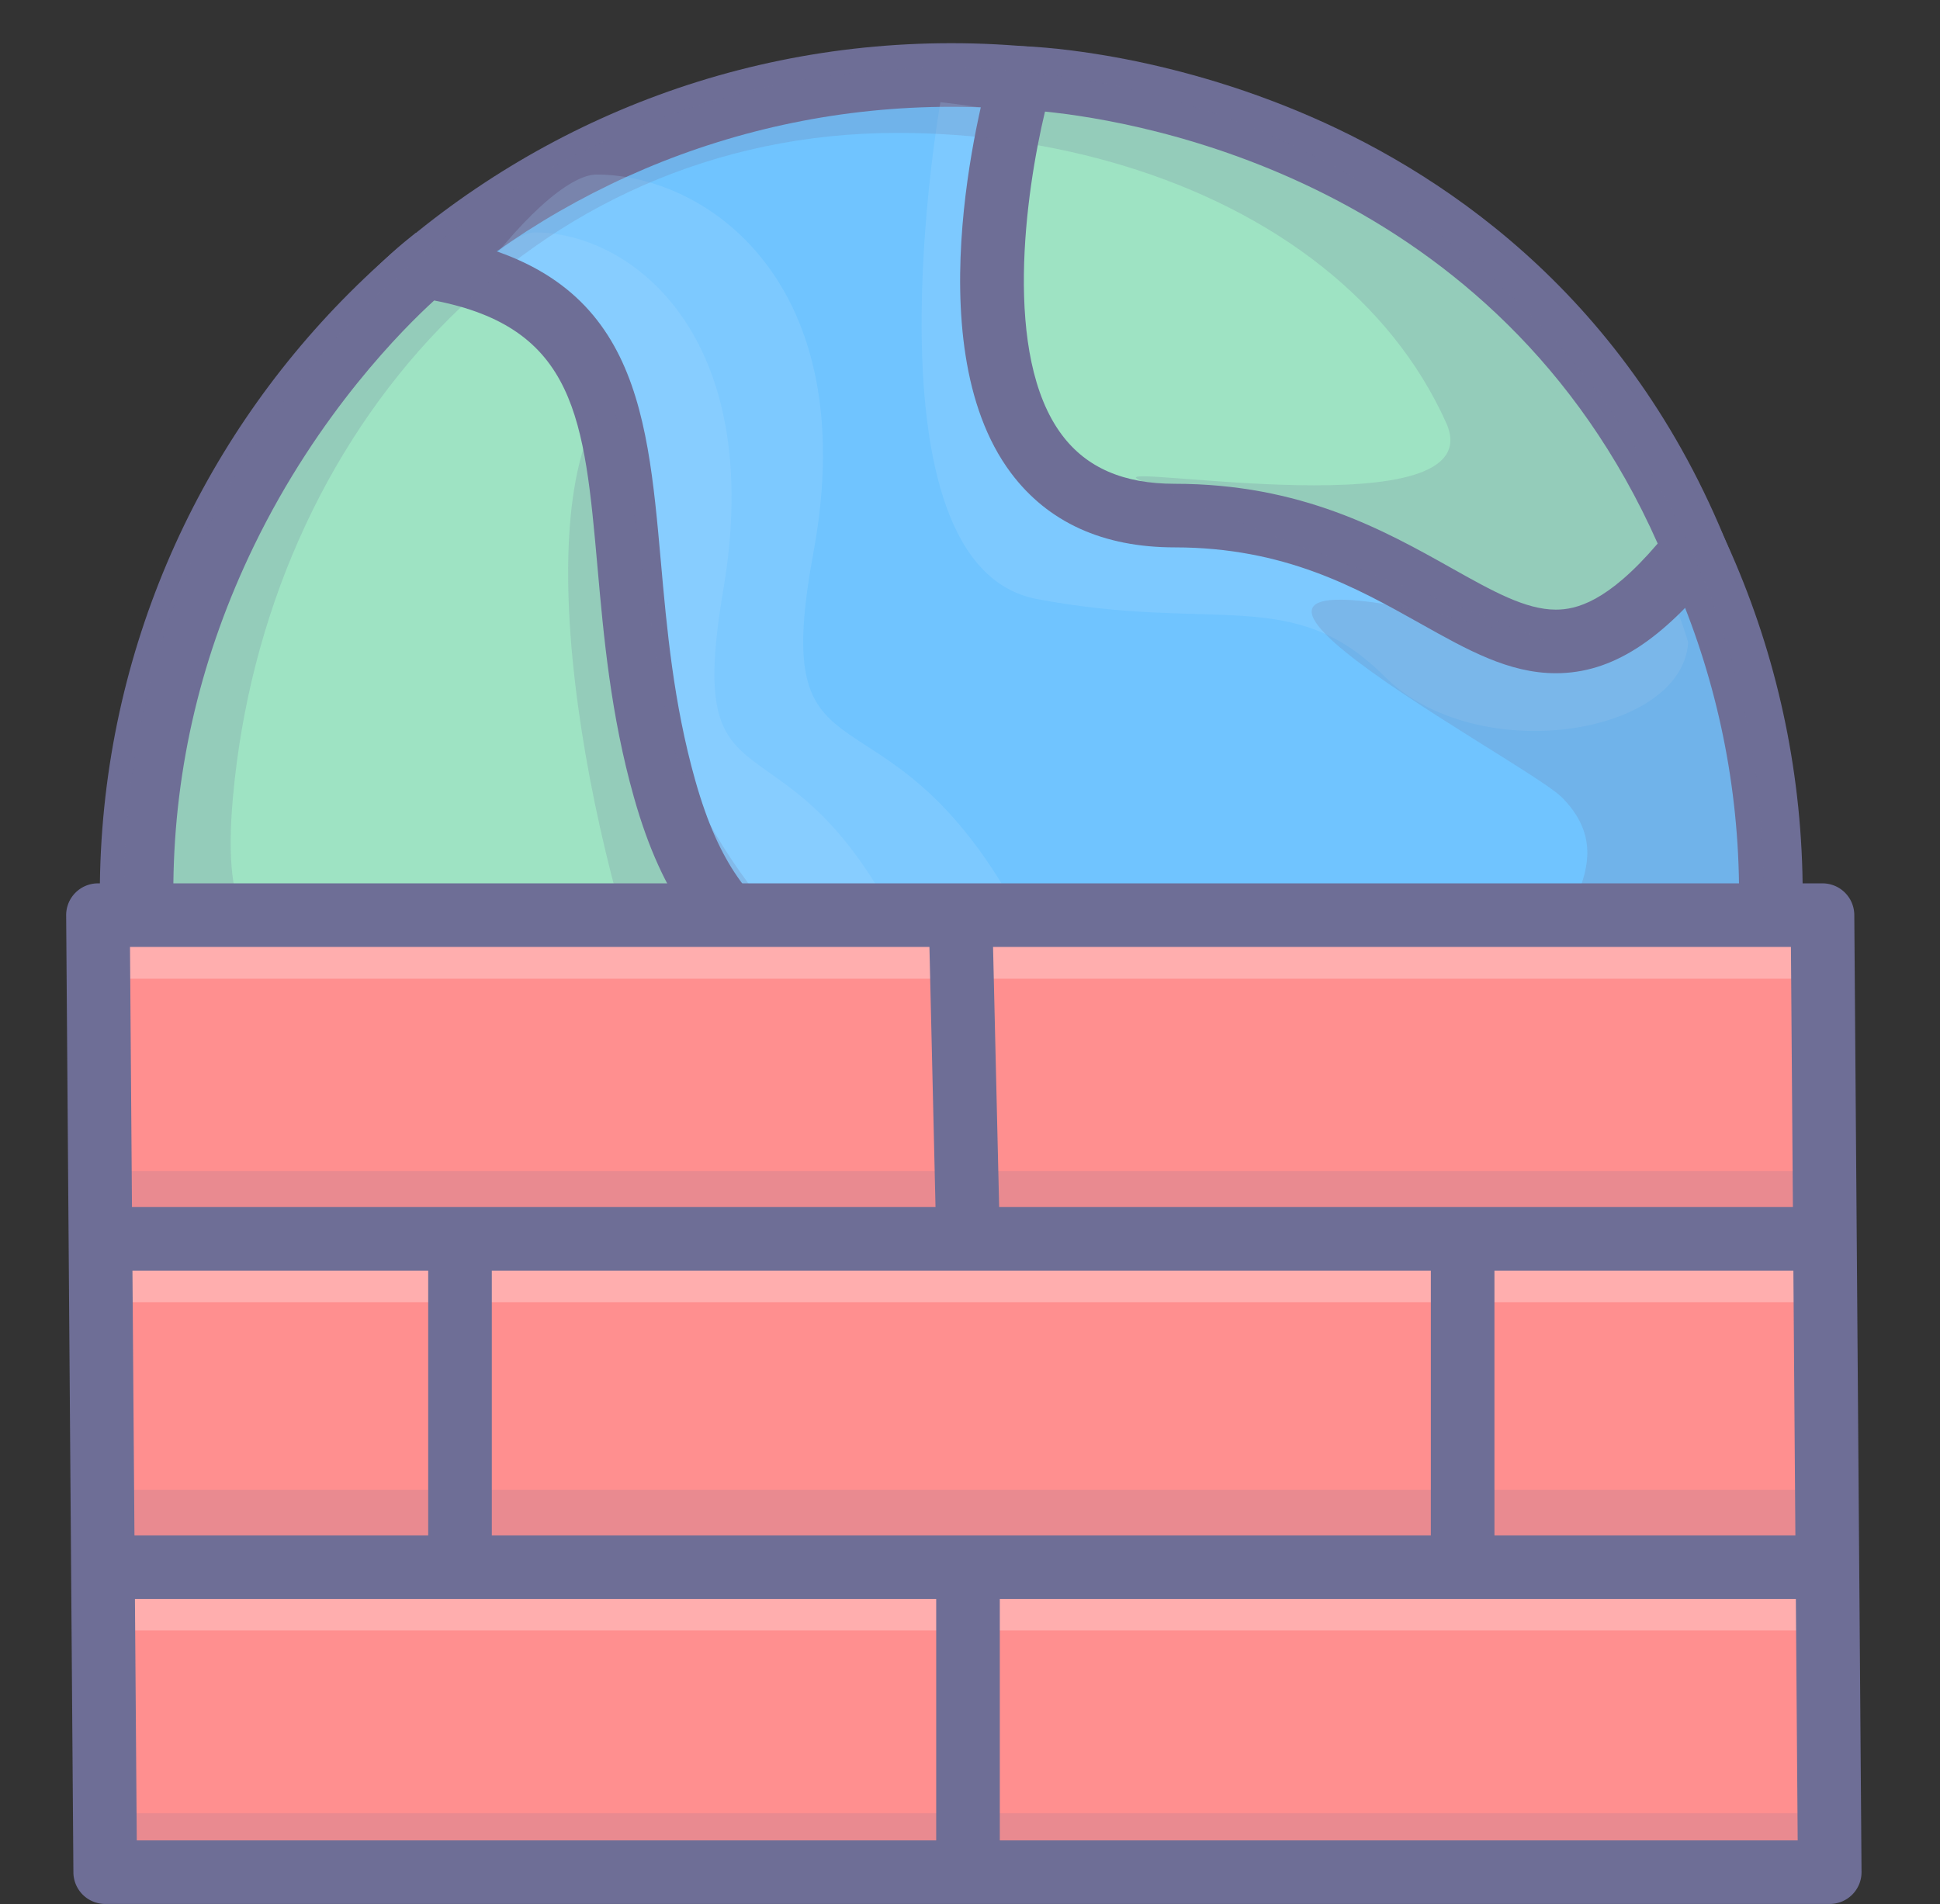 <?xml version="1.0" standalone="no"?><!DOCTYPE svg PUBLIC "-//W3C//DTD SVG 1.1//EN" "http://www.w3.org/Graphics/SVG/1.1/DTD/svg11.dtd"><svg t="1735374944932" class="icon" viewBox="0 0 1043 1024" version="1.1" xmlns="http://www.w3.org/2000/svg" p-id="18035" xmlns:xlink="http://www.w3.org/1999/xlink" width="203.711" height="200"><rect x="0" y="0" width="1043" height="1024" fill="#333333" stroke="none"/><path d="M511.423 480.984m-440.659 0a440.659 440.659 0 1 0 881.318 0 440.659 440.659 0 1 0-881.318 0Z" fill="#70C4FF" p-id="18036"></path><path d="M511.423 938.741c-252.407 0-457.757-205.35-457.757-457.761 0-252.407 205.35-457.757 457.757-457.757s457.753 205.35 457.753 457.757c0 252.412-205.345 457.761-457.753 457.761z m0-881.318c-233.553 0-423.561 190.009-423.561 423.561 0 233.557 190.009 423.566 423.561 423.566 233.548 0 423.557-190.009 423.557-423.566 0-233.553-190.009-423.561-423.557-423.561z" fill="#6E6E96" p-id="18037"></path><path d="M505.584 54.944s-44.087 249.009 51.883 267.167c95.966 18.158 137.475-7.775 186.756 41.501 49.272 49.285 160.019 32.217 163.409-18.158 0.004 0.004-67.434-251.604-402.048-290.51zM232.826 811.431s101.784 15.486 195.271-23.518c99.009-41.296 188.701-140.318 138.283-258.101-79.296-185.213-155.975-87.216-129.068-232.617 26.903-145.4-57.628-203.341-116.595-203.341-58.966 0-316.285 384.458-87.892 717.576z" fill="#A3D9FF" opacity=".26" p-id="18038"></path><path d="M211.454 803.463s88.306 14.64 169.419-22.236c85.904-39.056 163.725-132.692 119.976-244.042-68.81-175.129-135.338-82.463-111.991-219.938 23.343-137.475-50.007-192.266-101.164-192.266-51.157-0.009-274.408 363.509-76.239 678.482z" fill="#A3D9FF" opacity=".26" p-id="18039"></path><path d="M228.308 143.336c139.95 21.471 89.533 141.019 128.991 280.798 25.604 90.683 64.267 77.432 98.894 144.686 52.888 69.926-202.323 303.487-339.158 108.375C-18.598 342.308 228.308 143.336 228.308 143.336z" fill="#9EE3C3" p-id="18040"></path><path d="M251.907 770.374c-59.146 0-110.623-28.827-148.871-83.361l-1.12-1.594-0.731-1.804c-72.431-178.839-37.119-319.734 5.262-406.438 45.916-93.94 108.49-145.024 111.132-147.153l5.869-4.728 7.45 1.146c110.277 16.918 116.821 90.422 124.4 175.531 3.18 35.713 6.784 76.192 18.453 117.522 13.516 47.865 30.161 63.16 49.43 80.869 14.922 13.712 31.802 29.229 47.588 59.432 13.452 18.991 12.751 45.686-2.026 75.402-32.341 65.006-124.438 135.176-216.835 135.176z m-119.762-101.425c31.845 44.613 72.127 67.229 119.762 67.229 83.784 0 161.981-67.494 186.221-116.214 8.904-17.897 10.515-32.777 4.428-40.825l-0.889-1.175-0.675-1.312c-13.178-25.591-26.664-37.987-40.949-51.11-21.167-19.449-43.052-39.564-59.201-96.757-12.537-44.407-16.29-86.575-19.603-123.78-7.091-79.659-11.468-128.738-87.819-143.434-15.863 14.422-62.099 60.163-96.889 131.944-56.295 116.137-57.765 242.448-4.386 375.435z" fill="#6E6E96" p-id="18041"></path><path d="M548.901 41.928s-69.037 235.309 82.668 235.309c154.146 0 183.054 139.549 279.46 17.85-102.805-247.658-362.129-253.16-362.129-253.16z" fill="#9EE3C3" p-id="18042"></path><path d="M836.483 362.005c-25.258 0-47.374-12.413-72.982-26.784-34.144-19.162-72.85-40.885-131.931-40.885-38.543 0-68.169-13.473-88.067-40.043-53.076-70.888-12.751-211.236-11.007-217.177l3.68-12.558 13.088 0.278c2.778 0.06 68.977 1.825 148.717 35.016 73.85 30.738 173.496 95.363 228.838 228.68l3.856 9.288-6.245 7.882c-30.84 38.936-57.97 56.303-87.947 56.303z m-274.664-302.004c-10.464 43.621-22.796 131.299 9.083 173.825 13.268 17.709 33.114 26.314 60.668 26.314 68.024 0 112.739 25.095 148.666 45.262 22.308 12.52 39.928 22.407 56.248 22.407 10.69 0 27.711-3.873 54.735-35.534-86.378-194.779-277.4-227.06-329.399-232.275z" fill="#6E6E96" p-id="18043"></path><path d="M736.995 859.57s-99.296-158.758 0-224.901c99.304-66.143 215.083-62.245 215.083-153.684 0 250.954-215.083 378.585-215.083 378.585z" fill="#9EE3C3" p-id="18044"></path><path d="M731.357 882.797l-8.857-14.157c-1.069-1.71-26.369-42.492-39.291-92.427-18.235-70.448-2.911-124.314 44.309-155.77 36.444-24.275 74.649-39.359 108.353-52.67 65.126-25.719 99.116-41.257 99.116-86.785h34.196c0 134.83-60.693 234.553-111.611 294.472-54.987 64.711-109.55 97.458-111.846 98.817l-14.371 8.519z m195.51-321.201c-21.778 15.598-49.742 26.643-78.441 37.979-32.123 12.687-68.533 27.062-101.955 49.323-67.785 45.151-23.852 147.187-3.603 186.127 40.454-28.964 152.825-121.412 183.999-273.429z" fill="#6E6E96" p-id="18045"></path><path d="M507.529 36.436c-243.367 0-440.655 197.292-440.655 440.659s197.292 440.655 440.655 440.655c243.371 0 440.659-197.288 440.659-440.655S750.9 36.436 507.529 36.436z m318.311 490.735c-15.555 54.311-109.435 37.526-146.717 77.919-30.34 32.862-0.983 125.802-41.719 145.452-46.887 22.608-99.45 35.277-154.984 35.277-61.505 0 74.987-112.192 24.467-139.561-17.978-9.742-27.203 43.916-35.666-75.261-3.108-43.766-66.083-64.061-107.315-164.268-10.357-25.168-29.708-202.387-37.295-192.261-46.69 62.249-7.784 257.357 36.312 359.248 27.87 64.399-160.852 176.335-160.852 76.274 0-198.177-89.452-81.459-76.834-221.349 17.722-196.463 159.916-357.175 357.183-357.175 83.22 0 167.841 23.933 228.269 71.824 28.575 22.633 51.738 50.64 66.78 83.985 26.416 58.522-184.725 20.915-165.533 30.515 39.15 19.594 238.806 92.414 217.69 86.678-275.519-74.876-10.524 63.668 9.972 84.173 34.183 34.179-4.796 67.233-13.76 98.531z" fill="#6E6E96" opacity=".2" p-id="18046"></path><path d="M658.623 524.434s-44.091 36.307-18.154 62.249c25.937 25.933 76.504-24.638 90.781-38.915 14.272-14.268 9.318-60.133-72.627-23.334z" fill="#9EE3C3" p-id="18047"></path><path d="M658.358 611.065c-11.571 0-21.937-4.249-29.977-12.289-9.19-9.19-13.73-20.603-13.127-33.007 1.355-28.109 29.319-51.918 32.503-54.538l1.774-1.458 2.09-0.94c22.877-10.272 42.492-15.482 58.312-15.482 28.763 0 38.808 16.747 41.787 23.95 5.899 14.23 2.449 31.729-8.378 42.557-21.984 21.988-54.709 51.208-84.985 51.208z m9.528-72.033c-6.724 6.083-18.051 18.944-18.479 28.421-0.09 1.979 0.231 4.215 3.155 7.143 1.359 1.364 2.872 2.274 5.792 2.274 7.326 0 24.967-5.352 60.8-41.184 0.752-0.761 1.693-3.578 0.97-5.305-0.569-1.359-4.005-2.83-10.195-2.83-7.284 0-20.419 2.026-42.044 11.481z" fill="#6E6E96" p-id="18048"></path><path d="M56.56 499.651h927.153l3.89 514.599H60.445z" fill="#FF8F8F" p-id="18049"></path><path d="M56.56 489.563h927.153v36.701H56.56zM60.445 842.716h927.158v33.991H60.445zM60.445 666.146h927.158v34.08H60.445z" fill="#FFFFFF" opacity=".28" p-id="18050"></path><path d="M60.445 649.048h927.158v34.196H60.445zM60.445 825.618h927.158v34.196H60.445z" fill="#6E6E96" p-id="18051"></path><path d="M230.214 666.146h34.196v176.57h-34.196zM769.263 666.146h34.196v176.57h-34.196zM533.663 499.262l3.898 166.491-34.187 0.804-3.898-166.491zM503.331 842.716h34.196v171.539h-34.196z" fill="#6E6E96" p-id="18052"></path><path d="M60.445 975.032h927.158v39.223H60.445zM60.445 801.069h927.158v41.642H60.445zM60.445 629.638h927.158v36.508H60.445z" fill="#6E6E96" opacity=".15" p-id="18053"></path><path d="M983.713 1023.786H56.56a17.098 17.098 0 0 1-17.098-16.97l-3.894-514.595a17.102 17.102 0 0 1 17.098-17.226h927.158a17.098 17.098 0 0 1 17.098 16.97l3.89 514.599a17.098 17.098 0 0 1-17.098 17.222z m-910.184-34.196h892.958l-3.633-480.403H69.892l3.638 480.403z" fill="#6E6E96" p-id="18054"></path></svg>